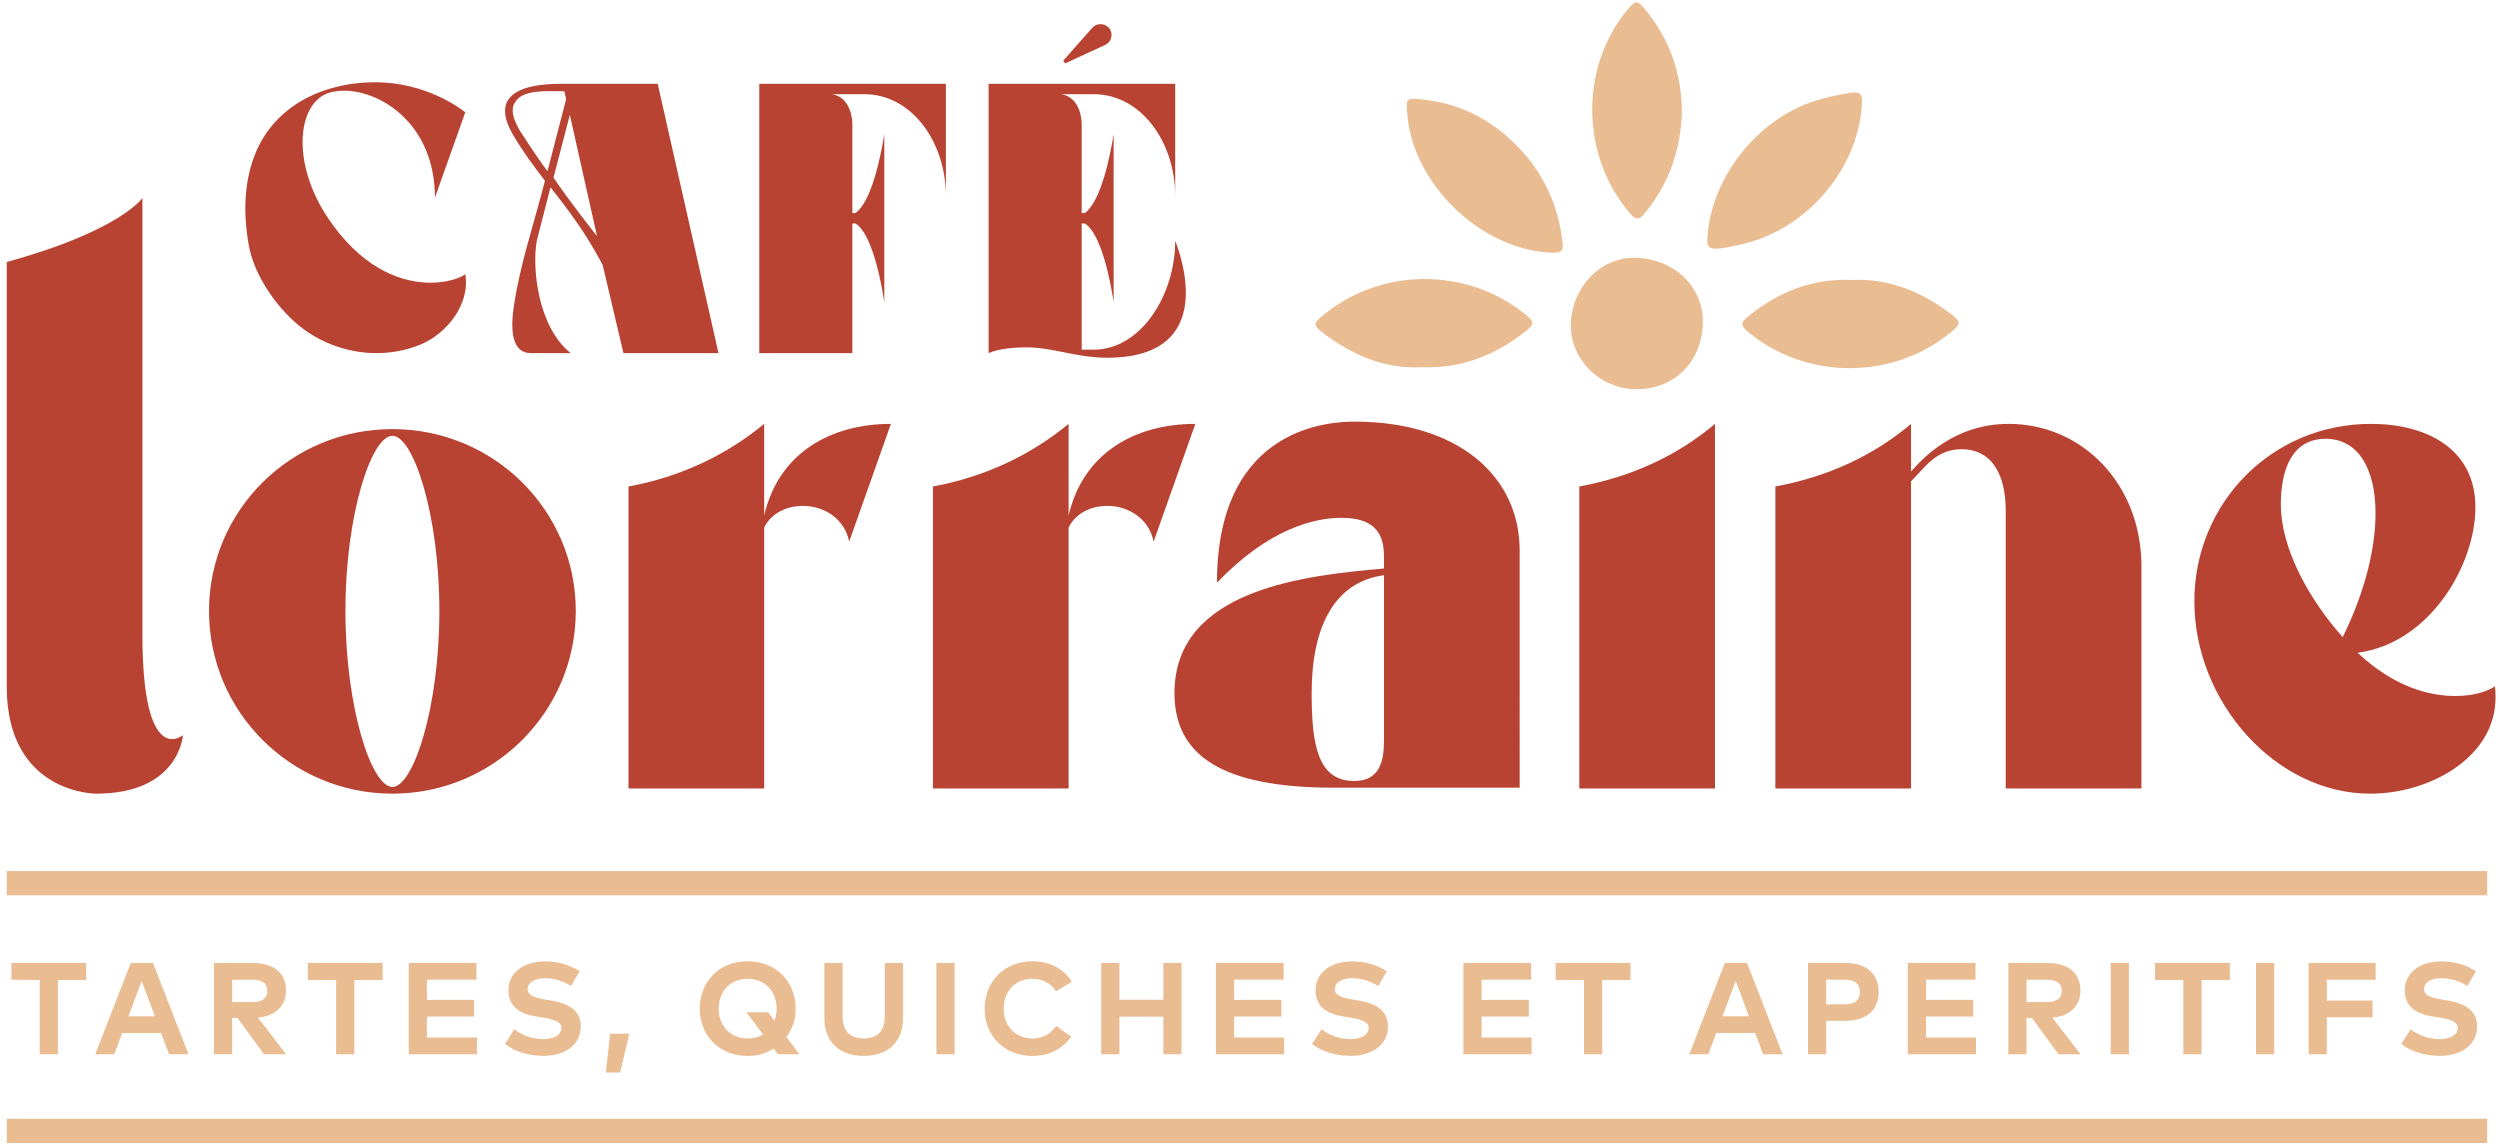 <?xml version="1.0" encoding="utf-8"?>
<!-- Generator: Adobe Illustrator 16.0.0, SVG Export Plug-In . SVG Version: 6.00 Build 0)  -->
<!DOCTYPE svg PUBLIC "-//W3C//DTD SVG 1.1//EN" "http://www.w3.org/Graphics/SVG/1.1/DTD/svg11.dtd">
<svg version="1.1" id="Ebene_1" xmlns="http://www.w3.org/2000/svg" xmlns:xlink="http://www.w3.org/1999/xlink" x="0px" y="0px"
	 width="720px" height="330px" viewBox="0 0 720 330" enable-background="new 0 0 720 330" xml:space="preserve">
<g>
	<defs>
		<rect id="SVGID_1_" x="-62.667" y="-128.695" width="841.89" height="595.276"/>
	</defs>
	<clipPath id="SVGID_2_">
		<use xlink:href="#SVGID_1_"  overflow="visible"/>
	</clipPath>
	<path clip-path="url(#SVGID_2_)" fill="#EABC92" d="M484.395,32.415c-0.363,10.956-3.851,20.683-10.806,29.152
		c-1.372,1.67-2.396,1.864-3.932,0.116c-14.251-16.22-14.853-41.631-1.317-58.448c0.185-0.228,0.358-0.465,0.551-0.686
		c2.142-2.449,2.656-2.495,4.72-0.045C480.891,11.154,484.313,21.203,484.395,32.415"/>
	<path clip-path="url(#SVGID_2_)" fill="#EABC92" d="M490.417,92.707c-0.1,11.502-8.177,19.179-18.593,19.386
		c-10.833,0.215-19.567-8.411-19.414-18.57c0.161-10.634,8.362-19.32,18.207-19.283C481.828,74.282,490.523,82.392,490.417,92.707"
		/>
	<path clip-path="url(#SVGID_2_)" fill="#EABC92" d="M533.267,80.624c10.897-0.511,20.265,3.451,28.745,9.919
		c2.752,2.098,2.719,2.715,0.152,4.876c-16.54,13.928-41.373,14.17-58.232,0.567c-2.885-2.328-2.872-2.929,0.063-5.273
		C512.555,83.876,522.185,80.156,533.267,80.624"/>
	<path clip-path="url(#SVGID_2_)" fill="#EABC92" d="M409.35,105.752c-10.151,0.578-19.478-3.249-27.931-9.568
		c-3.381-2.526-3.319-3.003-0.156-5.577c16.733-13.616,41.157-13.668,57.981-0.123c2.725,2.193,2.707,2.914-0.06,5.071
		C430.6,102.251,421.058,106.201,409.35,105.752"/>
	<path clip-path="url(#SVGID_2_)" fill="#EABC92" d="M536.205,30.649c-1.465,18.986-16.823,36.215-35.573,39.897
		c-2.202,0.432-4.361,1.095-6.648,1.065c-1.749-0.024-2.373-0.741-2.293-2.534c0.783-17.583,14.316-34.887,31.332-40.121
		c3.003-0.923,6.055-1.58,9.119-2.118C535.881,26.181,536.494,26.897,536.205,30.649"/>
	<path clip-path="url(#SVGID_2_)" fill="#EABC92" d="M446.502,72.761c-20.248-1.021-39.627-19.834-41.222-40.019
		c-0.369-4.668-0.313-4.633,5.119-3.996c11.087,1.3,20.191,6.396,27.659,14.485c6.904,7.479,10.784,16.409,11.958,26.514
		C450.322,72.365,449.667,72.92,446.502,72.761"/>
	<path clip-path="url(#SVGID_2_)" fill="#EABC92" d="M713.09,279.681c-3.306-1.972-6.366-2.798-10.047-2.798
		c-5.597,0-10.479,2.854-10.479,8.339c0,4.75,3.38,6.797,8.019,7.529l1.67,0.264c3.663,0.582,5.578,1.258,5.578,3.08
		c0,2.028-2.253,3.173-5.164,3.173c-3.38,0-6.478-1.314-8.376-2.836l-2.722,4.227c2.817,2.271,7.098,3.437,11.08,3.437
		c5.65,0,10.76-2.761,10.76-8.564c0-4.581-3.681-6.592-8.376-7.36l-1.483-0.245c-3.154-0.525-5.428-1.107-5.428-3.042
		c0-1.991,2.085-3.155,5.033-3.155c2.874,0,5.39,0.958,7.456,2.235L713.09,279.681z M683.307,288.15h-13.184v-5.99h14.066v-4.826
		h-19.306v26.291h5.239v-10.648h13.184V288.15z M654.969,277.334h-5.238v26.291h5.238V277.334z M642.201,277.334h-21.54v4.901h8.149
		v21.39h5.239v-21.39h8.151V277.334z M613.13,277.334h-5.239v26.291h5.239V277.334z M589.432,282.16
		c2.779,0,4.338,0.995,4.338,3.174c0,2.216-1.484,3.268-4.338,3.268h-5.784v-6.441H589.432z M578.408,277.334v26.291h5.24v-10.46
		h1.54l7.662,10.46h6.347l-8.094-10.535c5.052-0.489,8.056-3.438,8.056-7.756c0-5.033-3.361-8-9.633-8H578.408z M569.094,298.816
		h-14.403v-6.047h13.597v-4.807h-13.597v-5.822h14.254v-4.807h-19.493v26.291h19.643V298.816z M531.33,282.16
		c2.855,0,4.339,1.183,4.339,3.529c0,2.367-1.483,3.531-4.339,3.531h-5.389v-7.061H531.33z M531.461,294.01
		c6.235,0,9.578-3.268,9.578-8.32c0-5.088-3.343-8.355-9.615-8.355h-10.724v26.291h5.24v-9.615H531.461z M499.895,282.517
		l3.793,10.16h-7.606L499.895,282.517z M503.144,277.334h-6.386l-10.234,26.291h5.465l2.291-6.122h11.211l2.291,6.122h5.596
		L503.144,277.334z M469.578,277.334h-21.54v4.901h8.151v21.39h5.238v-21.39h8.15V277.334z M441.11,298.816h-14.404v-6.047h13.597
		v-4.807h-13.597v-5.822h14.253v-4.807h-19.493v26.291h19.645V298.816z M399.414,279.681c-3.306-1.972-6.366-2.798-10.047-2.798
		c-5.596,0-10.479,2.854-10.479,8.339c0,4.75,3.381,6.797,8.02,7.529l1.671,0.264c3.663,0.582,5.578,1.258,5.578,3.08
		c0,2.028-2.254,3.173-5.164,3.173c-3.381,0-6.479-1.314-8.377-2.836l-2.722,4.227c2.816,2.271,7.099,3.437,11.08,3.437
		c5.651,0,10.76-2.761,10.76-8.564c0-4.581-3.681-6.592-8.375-7.36l-1.484-0.245c-3.155-0.525-5.428-1.107-5.428-3.042
		c0-1.991,2.085-3.155,5.033-3.155c2.874,0,5.391,0.958,7.456,2.235L399.414,279.681z M369.836,298.816h-14.403v-6.047h13.596
		v-4.807h-13.596v-5.822h14.253v-4.807h-19.492v26.291h19.642V298.816z M322.383,277.334h-5.239v26.291h5.239v-10.817h12.657v10.817
		h5.24v-26.291h-5.24v10.591h-12.657V277.334z M297.389,276.845c-8.094,0-13.804,5.729-13.804,13.635
		c0,7.905,5.71,13.633,13.804,13.633c4.807,0,8.769-2.141,11.098-5.559l-4.282-3.079c-1.577,2.29-3.944,3.606-6.854,3.606
		c-4.639,0-8.282-3.325-8.301-8.602c0-5.108,3.531-8.602,8.301-8.602c2.929,0,5.314,1.353,6.798,3.625l4.507-2.761
		C306.515,279.061,302.234,276.845,297.389,276.845 M274.929,277.334h-5.239v26.291h5.239V277.334z M260.076,277.334h-5.259v15.531
		c0,4.317-2.441,6.216-6.065,6.216c-3.625,0-6.066-1.898-6.066-6.216v-15.531h-5.259v15.793c0,7.268,4.639,10.968,11.325,10.968
		c6.685,0,11.324-3.7,11.324-10.968V277.334z M215.325,281.878c4.845,0,8.338,3.493,8.338,8.602c0,1.276-0.226,2.44-0.62,3.492
		l-1.803-2.441h-6.271l4.788,6.386c-1.258,0.751-2.76,1.165-4.432,1.165c-4.826,0-8.338-3.494-8.338-8.602
		C206.987,285.371,210.499,281.878,215.325,281.878 M215.325,276.845c-8.094,0-13.803,5.785-13.803,13.635
		c0,7.851,5.709,13.633,13.803,13.633c2.874,0,5.39-0.769,7.493-2.103l1.22,1.615h6.16l-3.7-4.995
		c1.672-2.216,2.648-4.958,2.648-8.15C229.146,282.63,223.418,276.845,215.325,276.845 M175.733,297.69l-1.259,11.192h4.132
		l2.628-11.192H175.733z M166.943,279.681c-3.304-1.972-6.366-2.798-10.047-2.798c-5.596,0-10.478,2.854-10.478,8.339
		c0,4.75,3.381,6.797,8.019,7.529l1.671,0.264c3.662,0.582,5.578,1.258,5.578,3.08c0,2.028-2.254,3.173-5.165,3.173
		c-3.38,0-6.478-1.314-8.375-2.836l-2.724,4.227c2.817,2.271,7.099,3.437,11.08,3.437c5.653,0,10.761-2.761,10.761-8.564
		c0-4.581-3.681-6.592-8.375-7.36l-1.484-0.245c-3.155-0.525-5.427-1.107-5.427-3.042c0-1.991,2.085-3.155,5.033-3.155
		c2.873,0,5.389,0.958,7.455,2.235L166.943,279.681z M137.367,298.816h-14.403v-6.047h13.595v-4.807h-13.595v-5.822h14.253v-4.807
		h-19.493v26.291h19.643V298.816z M110.194,277.334h-21.54v4.901h8.151v21.39h5.238v-21.39h8.151V277.334z M72.636,282.16
		c2.779,0,4.338,0.995,4.338,3.174c0,2.216-1.484,3.268-4.338,3.268h-5.784v-6.441H72.636z M61.613,277.334v26.291h5.239v-10.46
		h1.54l7.662,10.46h6.348l-8.095-10.535c5.052-0.489,8.057-3.438,8.057-7.756c0-5.033-3.361-8-9.634-8H61.613z M40.806,282.517
		l3.793,10.16h-7.606L40.806,282.517z M44.055,277.334H37.67l-10.235,26.291H32.9l2.291-6.122h11.211l2.291,6.122h5.596
		L44.055,277.334z M24.825,277.334H3.285v4.826l8.151,0.075v21.39h5.239v-21.39h8.15V277.334z"/>
	<rect x="1.939" y="250.866" clip-path="url(#SVGID_2_)" fill="#EABC92" width="714.361" height="6.975"/>
	<rect x="1.939" y="322.208" clip-path="url(#SVGID_2_)" fill="#EABC92" width="714.361" height="6.975"/>
	<path clip-path="url(#SVGID_2_)" fill="#B94333" d="M338.456,69.342c0,15.624-9.862,31.36-23.492,31.36h-3.436V64.359h0.887
		c4.876,2.991,7.535,17.394,8.311,22.713V38.647c-0.886,5.54-3.546,19.39-8.311,22.714h-0.887V35.655
		c0-1.219-0.443-7.641-5.873-8.528h9.309c13.63,0,23.492,13.736,23.492,29.361V24.13h-53.744v77.569
		c2.881-1.329,7.756-1.662,10.859-1.662c7.646,0,14.517,2.992,23.271,2.992C351.31,103.029,339.786,72.778,338.456,69.342
		 M318.288,12.938c1.773-0.775,2.438-3.102,1.219-4.765c-0.665-0.775-1.551-1.219-2.549-1.219c-0.887,0-1.662,0.333-2.327,0.998
		l-8.422,9.53l0.554,0.776L318.288,12.938z M218.668,24.13v77.569h26.817v-37.34h0.887c4.876,2.991,7.534,17.394,8.31,22.713V38.647
		c-0.887,5.54-3.546,19.39-8.31,22.714h-0.887V35.655c0-1.219-0.443-7.641-5.874-8.528h9.309c13.63,0,23.492,13.736,23.492,29.361
		V24.13H218.668z M159.416,51.147l4.698-18.06l7.837,34.937C171.951,68.024,163.291,57.051,159.416,51.147 M149.766,37.713
		c-2.105-3.657-2.717-6.179-1.498-8.173c2.216-3.879,9.161-3.259,14.259-3.259l0.515,2.282l-5.363,20.732
		C154.465,45.084,149.766,37.713,149.766,37.713 M159.829,55.601c7.535,9.531,10.969,15.517,13.74,20.724l5.984,25.374h27.371
		L189.415,24.13h-27.37c-5.541,0-13.298,0.554-15.847,4.876c-1.329,2.327-0.886,5.541,1.33,9.419
		c2.66,4.655,5.985,9.198,9.419,13.63c-2.991,11.857-7.203,24.046-8.976,36.236c-0.997,6.76-0.553,13.408,4.876,13.408h11.525
		c-9.53-7.535-11.188-24.721-9.77-32.383l3.943-15.355L159.829,55.601z M125.256,56.931l8.754-24.6
		c-1.441-1.109-11.303-8.644-26.041-8.644c-14.517,0-28.811,6.538-34.462,20.612c-3.325,8.199-3.435,17.508-1.884,26.151
		c1.329,7.868,6.648,15.957,12.3,21.387c6.538,6.316,15.514,9.862,24.489,9.862c4.322,0,8.533-0.775,12.634-2.438
		c7.534-3.103,14.405-11.524,12.964-20.278c-1.329,0.997-4.987,2.437-9.973,2.437c-7.757,0-18.505-3.323-28.257-16.733
		C83.701,48.288,85.253,30.003,94.561,26.79c1.33-0.443,2.881-0.665,4.543-0.665C109.853,26.125,125.256,35.877,125.256,56.931"/>
	<path clip-path="url(#SVGID_2_)" fill="#B94333" d="M669.766,126.371c9.231,0,14.385,8.374,14.385,21.472
		c0,9.662-2.791,22.115-9.447,35.642c-9.233-10.306-17.821-25.122-17.821-38.219C656.882,135.604,659.888,126.371,669.766,126.371
		 M718.504,197.656c-1.717,1.288-5.797,2.791-11.379,2.791c-7.515,0-17.606-2.576-28.128-12.453
		c21.042-2.791,33.925-25.551,33.925-41.869c0-16.962-14.171-24.048-30.06-24.048c-28.771,0-50.888,22.974-50.888,51.103
		c0,28.985,23.404,55.396,50.673,55.396c17.177,0,36.071-10.521,36.071-27.698C718.719,199.804,718.719,198.729,718.504,197.656
		 M616.731,163.087c0-23.833-17.178-41.01-38.22-41.01c-15.889,0-25.12,10.306-28.127,13.742v-13.742
		c-10.95,9.233-24.048,15.245-39.078,18.036v86.959h39.078V138.61c4.294-4.294,7.3-9.233,14.601-9.233
		c7.943,0,12.668,6.227,12.668,17.821v79.874h39.078V163.087z M454.838,227.072h39.078V122.077
		c-10.95,9.233-24.048,15.245-39.078,18.036V227.072z M398.584,213.33c0,6.012-1.289,11.594-8.589,11.594
		c-10.521,0-12.238-10.52-12.238-25.336c0-18.894,6.441-31.992,20.827-33.924V213.33z M437.663,158.578
		c0-21.686-18.036-37.145-47.452-37.145c-6.012,0-39.722,0.644-39.722,46.378c14.814-15.459,27.913-18.68,35.856-18.68
		c11.596,0,12.239,6.871,12.239,11.594v3.006c-21.686,1.933-60.335,5.583-60.335,35.856c0,18.036,13.742,27.27,45.949,27.27h53.464
		V158.578z M344.261,122.077c-17.606,0-32.421,8.589-36.501,26.41v-26.41c-10.95,9.018-24.048,15.245-39.077,18.036v86.959h39.077
		v-75.15c2.147-4.294,6.656-6.227,11.165-6.227c6.012,0,12.024,3.651,13.313,10.307L344.261,122.077z"/>
	<path clip-path="url(#SVGID_2_)" fill="#B94333" d="M1.939,75.455c32.743-9,39.078-18.439,39.078-18.439v125.699
		c0,39,11.665,29,11.665,29s-1,16.86-25,16.86c0,0-25.743,0.148-25.743-30.86V75.455z"/>
	<path clip-path="url(#SVGID_2_)" fill="#B94333" d="M113.01,123.58c-29.201,0-52.819,23.404-52.819,52.391
		c0,28.985,23.618,52.604,52.819,52.604c29.201,0,52.819-23.619,52.819-52.604C165.829,146.984,142.21,123.58,113.01,123.58
		 M113.01,226.643c-6.012,0-13.527-22.76-13.527-50.672c0-27.914,7.515-50.458,13.527-50.458c6.012,0,13.527,22.545,13.527,50.458
		C126.537,203.883,119.021,226.643,113.01,226.643"/>
	<path clip-path="url(#SVGID_2_)" fill="#B94333" d="M256.584,122.077c-17.607,0-32.422,8.589-36.501,26.41v-26.41
		c-10.951,9.018-24.048,15.245-39.078,18.036v86.959h39.078v-75.15c2.147-4.294,6.656-6.227,11.165-6.227
		c6.012,0,12.024,3.651,13.312,10.307L256.584,122.077z"/>
</g>
</svg>
